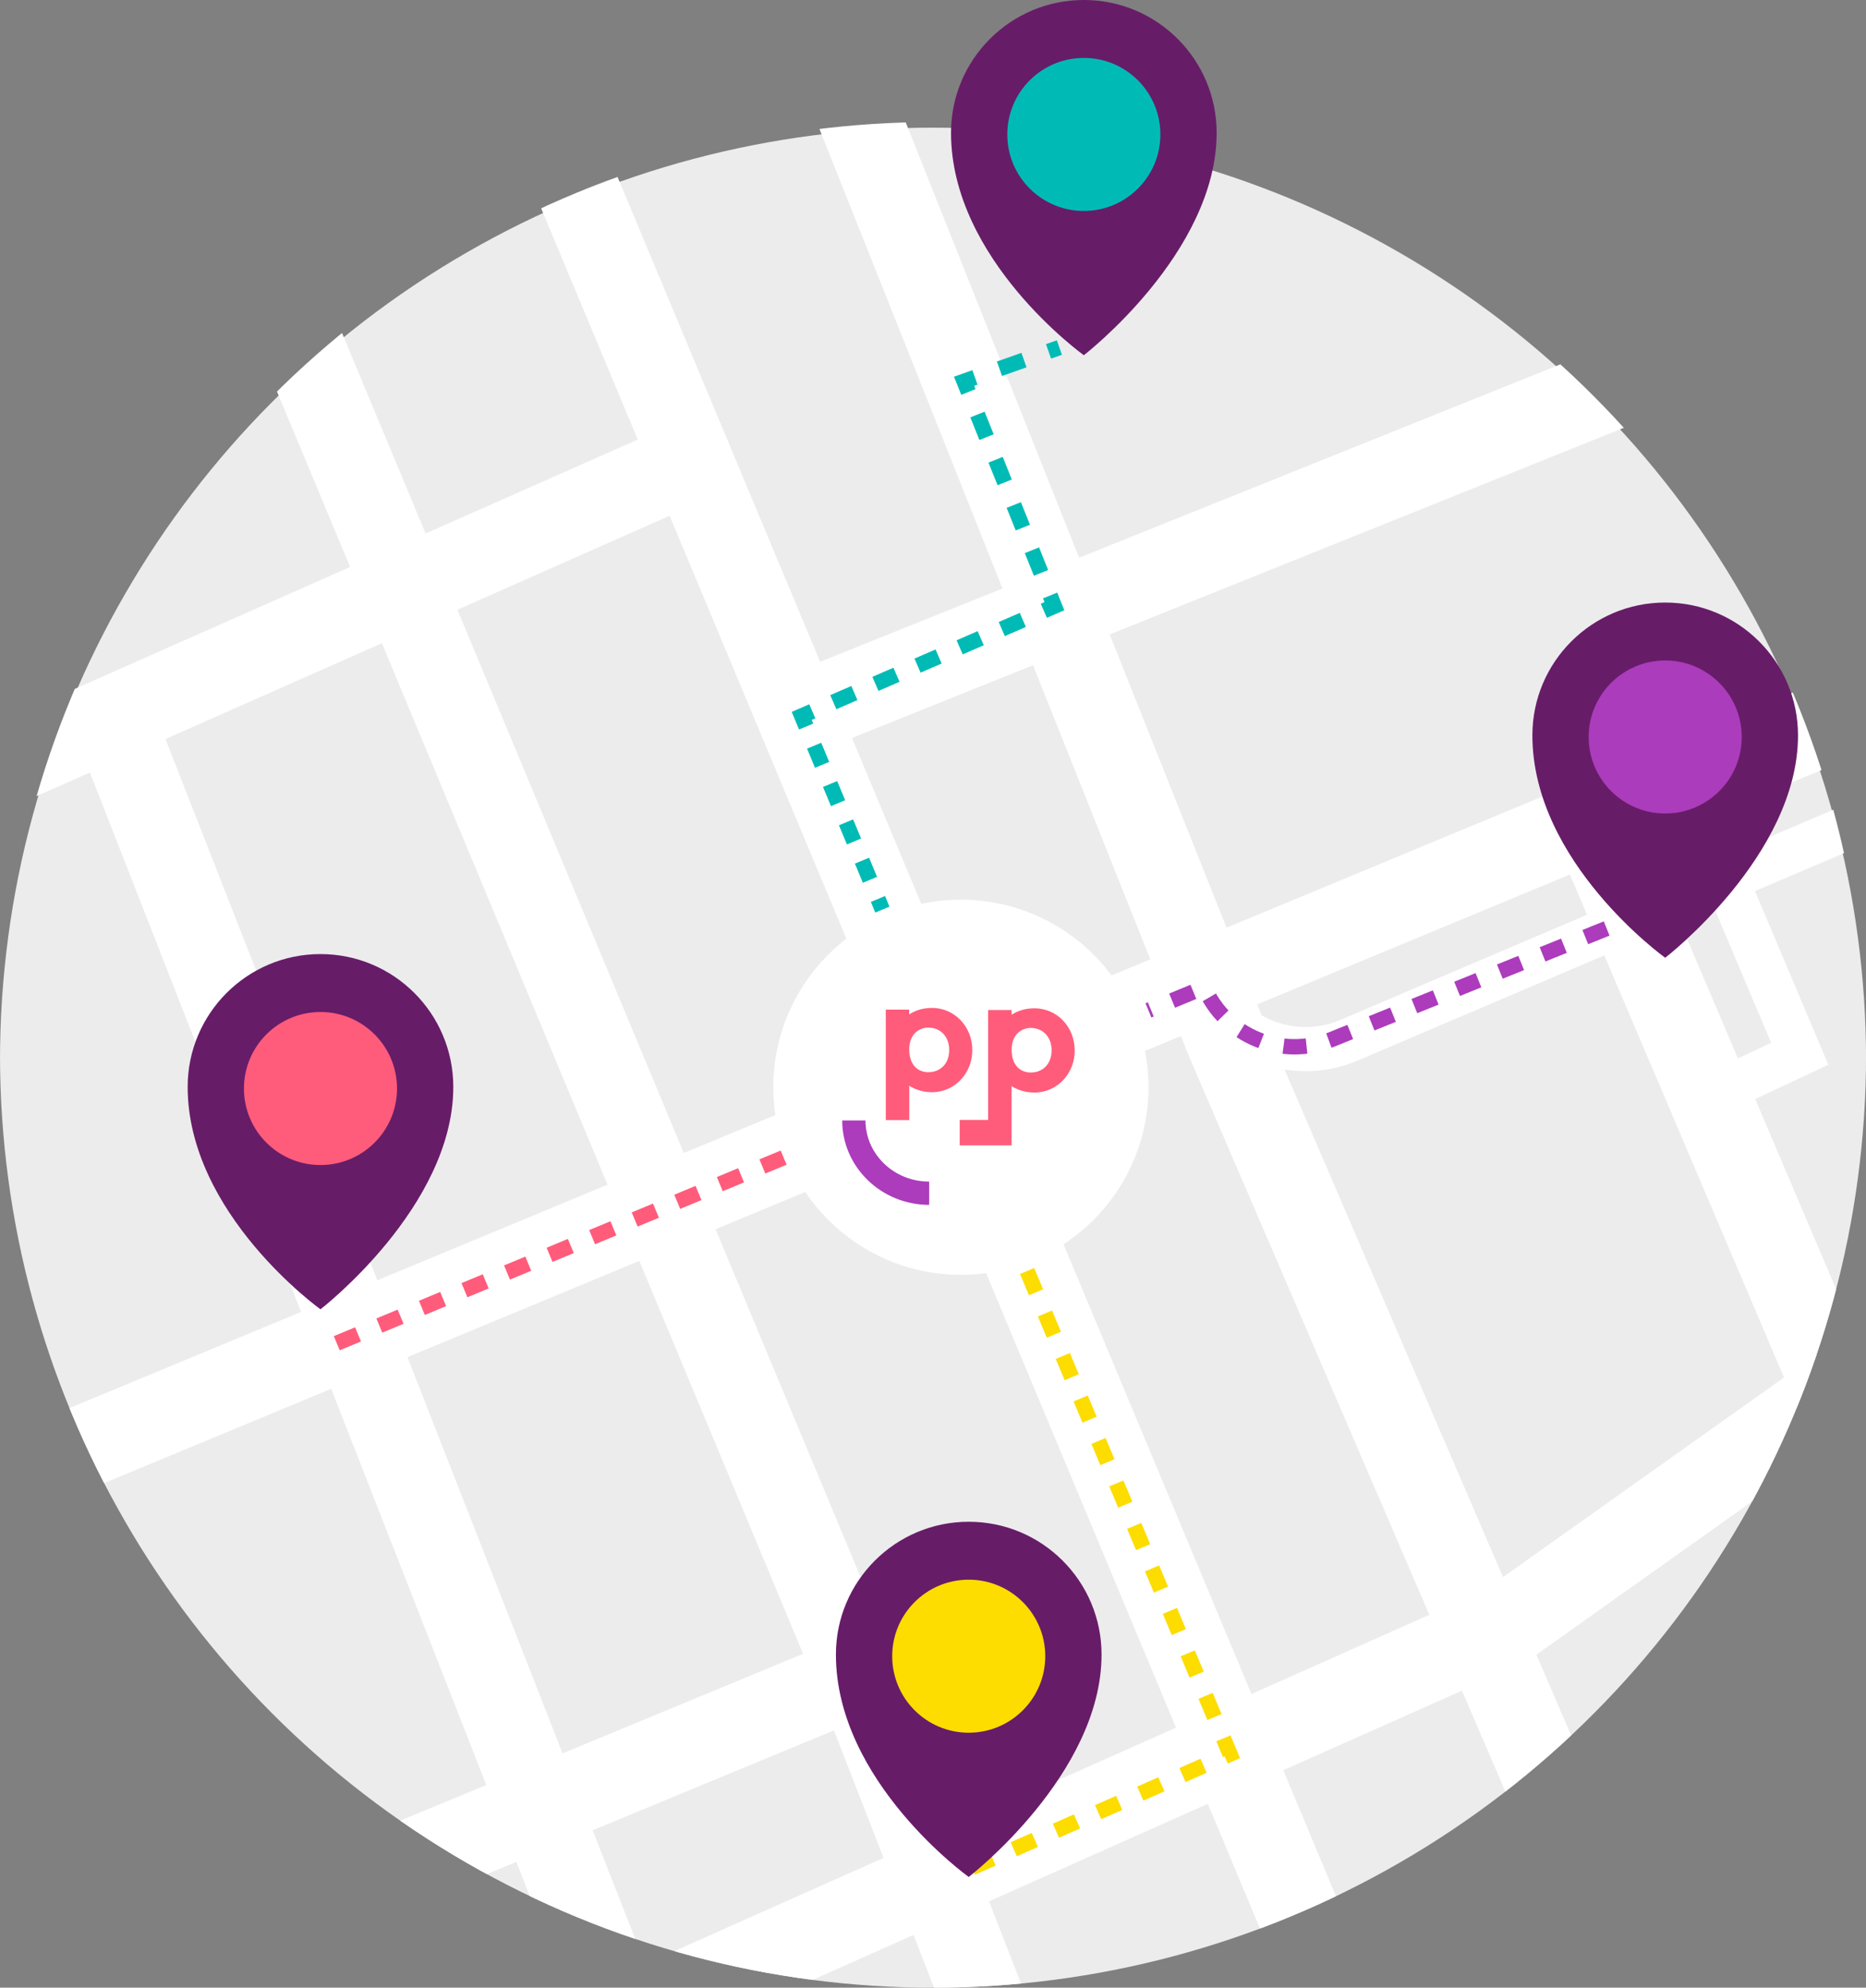 <?xml version="1.0" encoding="utf-8"?>
<!-- Generator: Adobe Illustrator 23.0.3, SVG Export Plug-In . SVG Version: 6.00 Build 0)  -->
<svg version="1.1" id="Layer_1" xmlns="http://www.w3.org/2000/svg" xmlns:xlink="http://www.w3.org/1999/xlink" x="0px" y="0px"
	 viewBox="0 0 338.17 360.29" style="enable-background:new 0 0 338.17 360.29;" xml:space="preserve">
<rect x="0" y="0" width="338.17" height="360.29" fill="#808080" stroke="none"/>
<style type="text/css">
	.st0{clip-path:url(#SVGID_2_);fill:#ECECEC;}
	.st1{clip-path:url(#SVGID_2_);}
	.st2{fill:none;stroke:#FFFFFF;stroke-width:14.966;stroke-miterlimit:10;}
	.st3{fill:none;stroke:#FFFFFF;stroke-width:8.005;stroke-miterlimit:10;}
	.st4{clip-path:url(#SVGID_2_);fill:none;stroke:#FFFFFF;stroke-width:14.966;stroke-miterlimit:10;}
	.st5{clip-path:url(#SVGID_2_);fill:none;stroke:#FDDC00;stroke-width:2.784;stroke-miterlimit:10;stroke-dasharray:4.176;}
	.st6{fill:#671C68;}
	.st7{fill:#AB3CBB;}
	.st8{fill:#FF5C7B;}
	.st9{fill:#00BBB5;}
	.st10{fill:none;stroke:#00BBB5;stroke-width:2.784;stroke-miterlimit:10;}
	.st11{fill:none;stroke:#00BBB5;stroke-width:2.784;stroke-miterlimit:10;stroke-dasharray:3.762,3.762;}
	.st12{fill:none;stroke:#00BBB5;stroke-width:2.784;stroke-miterlimit:10;stroke-dasharray:4.16,4.16;}
	.st13{fill:none;stroke:#00BBB5;stroke-width:2.784;stroke-miterlimit:10;stroke-dasharray:4.418,4.418;}
	.st14{fill:none;stroke:#00BBB5;stroke-width:2.784;stroke-miterlimit:10;stroke-dasharray:4.715,4.715;}
	.st15{fill:none;stroke:#FF5C7B;stroke-width:2.784;stroke-miterlimit:10;stroke-dasharray:4.176;}
	.st16{fill:none;stroke:#AC3CBC;stroke-width:2.784;stroke-miterlimit:10;stroke-dasharray:4.176;}
	.st17{fill:#FDDC00;}
	.st18{fill:#FFFFFF;stroke:#FFFFFF;stroke-miterlimit:10;}
	.st19{fill:#AC3CBC;}
</style>
<g>
	<defs>
		<circle id="SVGID_1_" cx="169.09" cy="191.21" r="169.09"/>
	</defs>
	<clipPath id="SVGID_2_">
		<use xlink:href="#SVGID_1_"  style="overflow:visible;"/>
	</clipPath>
	<circle class="st0" cx="169.09" cy="192.23" r="169.09"/>
	<g class="st1">
		<line class="st2" x1="98.55" y1="19.5" x2="241.08" y2="360.66"/>
		<polyline class="st2" points="124.9,360.66 272.8,294.76 335.83,249.98 		"/>
		<line class="st2" x1="7.19" y1="265.58" x2="347.04" y2="124.45"/>
		<polyline class="st2" points="-2.35,140.11 20.41,130.02 125.31,83.55 		"/>
		<line class="st2" x1="109.51" y1="357.67" x2="20.41" y2="130.02"/>
		<polyline class="st2" points="69.6,339.33 155.33,303.82 180.2,367.75 		"/>
		<line class="st2" x1="51.57" y1="54.82" x2="155.33" y2="303.82"/>
		<line class="st2" x1="288.14" y1="147.93" x2="335.83" y2="260.02"/>
		<polyline class="st3" points="305.36,141.76 326.16,191.01 311.99,197.66 		"/>
		<polyline class="st2" points="218.14,177.98 222.54,188.96 283.87,331.5 		"/>
		<path class="st3" d="M339.73,147.93l-95.23,40.62c-10.2,4.35-22-0.38-26.36-10.58"/>
	</g>
	<polyline class="st4" points="147.25,0 191.69,111.59 218.14,177.98 	"/>
	<line class="st4" x1="327.26" y1="56.23" x2="146.87" y2="128.73"/>
	<polyline class="st5" points="186.14,230.39 222.92,317.96 176.12,338.54 	"/>
</g>
<g>
	<path class="st6" d="M301.78,109.22c-13.29,0-24.07,10.78-24.07,24.07c0,23.06,24.07,40.32,24.07,40.32s24.07-18.56,24.07-40.32
		C325.84,119.99,315.07,109.22,301.78,109.22z"/>
	<circle class="st7" cx="301.78" cy="133.59" r="13.87"/>
</g>
<g>
	<path class="st6" d="M58.08,172.94c-13.29,0-24.07,10.78-24.07,24.07c0,23.06,24.07,40.32,24.07,40.32s24.07-18.56,24.07-40.32
		C82.14,183.72,71.37,172.94,58.08,172.94z"/>
	<circle class="st8" cx="58.08" cy="197.31" r="13.87"/>
</g>
<g>
	<path class="st6" d="M196.42,0c-13.29,0-24.07,10.78-24.07,24.07c0,23.06,24.07,40.32,24.07,40.32s24.07-18.56,24.07-40.32
		C220.48,10.78,209.71,0,196.42,0z"/>
	<circle class="st9" cx="196.42" cy="24.37" r="13.87"/>
</g>
<g>
	<g>
		<line class="st10" x1="159.91" y1="164.88" x2="159.11" y2="162.95"/>
		<line class="st11" x1="157.66" y1="159.48" x2="146.82" y2="133.43"/>
		<polyline class="st10" points="146.09,131.7 145.29,129.77 147.21,128.94 		"/>
		<line class="st12" x1="151.02" y1="127.28" x2="187.27" y2="111.54"/>
		<polyline class="st10" points="189.17,110.71 191.09,109.88 190.31,107.94 		"/>
		<line class="st13" x1="188.66" y1="103.84" x2="176.32" y2="73.09"/>
		<polyline class="st10" points="175.5,71.05 174.72,69.11 176.69,68.41 		"/>
		<line class="st14" x1="181.13" y1="66.84" x2="187.8" y2="64.48"/>
		<line class="st10" x1="190.02" y1="63.69" x2="191.99" y2="63"/>
	</g>
</g>
<line class="st15" x1="61.03" y1="243.48" x2="144.29" y2="208.89"/>
<path class="st16" d="M291.17,168.3l-50.01,20.19c-8.95,3.55-19.1-0.67-22.9-9.52v0l-10.13,4.18"/>
<g>
	<path class="st6" d="M175.56,275.84c-13.29,0-24.07,10.78-24.07,24.07c0,23.06,24.07,40.32,24.07,40.32s24.07-18.56,24.07-40.32
		C199.63,286.62,188.86,275.84,175.56,275.84z"/>
	<circle class="st17" cx="175.56" cy="300.21" r="13.87"/>
</g>
<circle class="st18" cx="174.14" cy="197.08" r="33.5"/>
<g id="XMLID_311_">
	<path id="XMLID_282_" class="st19" d="M156.85,203.1h-4.22c0,8.43,7.07,15.3,15.76,15.3v-4.22
		C162.02,214.19,156.85,209.21,156.85,203.1z"/>
	<path id="XMLID_300_" class="st8" d="M176.21,190.35c0-4.3-3.25-7.65-7.28-7.65c-1.65,0-3.02,0.43-4.16,1.17v-0.86h-4.24v20.02
		h4.26v-6.22c1.14,0.74,2.51,1.17,4.16,1.17C172.98,197.97,176.21,194.59,176.21,190.35z M168.23,194.35c-0.02,0-0.03,0-0.03,0
		c-1.79-0.02-3.38-1.22-3.42-4.03c-0.05-2.77,1.7-4.03,3.42-4.05c0.02,0,0.03,0,0.03,0c2.21,0,3.79,1.63,3.79,4.06
		C172.02,192.8,170.44,194.35,168.23,194.35z"/>
	<path id="XMLID_297_" class="st8" d="M187.49,182.77c-1.65,0-3.02,0.43-4.16,1.17v-0.86h-4.26v19.92h-5.15v4.62h9.41v-4.53l0,0
		v-6.22c1.14,0.74,2.51,1.17,4.16,1.17c4.03,0,7.28-3.36,7.28-7.62C194.76,186.09,191.52,182.77,187.49,182.77z M186.79,194.41
		c-0.02,0-0.03,0-0.03,0c-1.79-0.02-3.38-1.22-3.42-4.03c-0.05-2.77,1.7-4.03,3.42-4.05c0.02,0,0.03,0,0.03,0
		c2.21,0,3.79,1.63,3.79,4.06C190.58,192.86,188.98,194.41,186.79,194.41z"/>
</g>
</svg>
